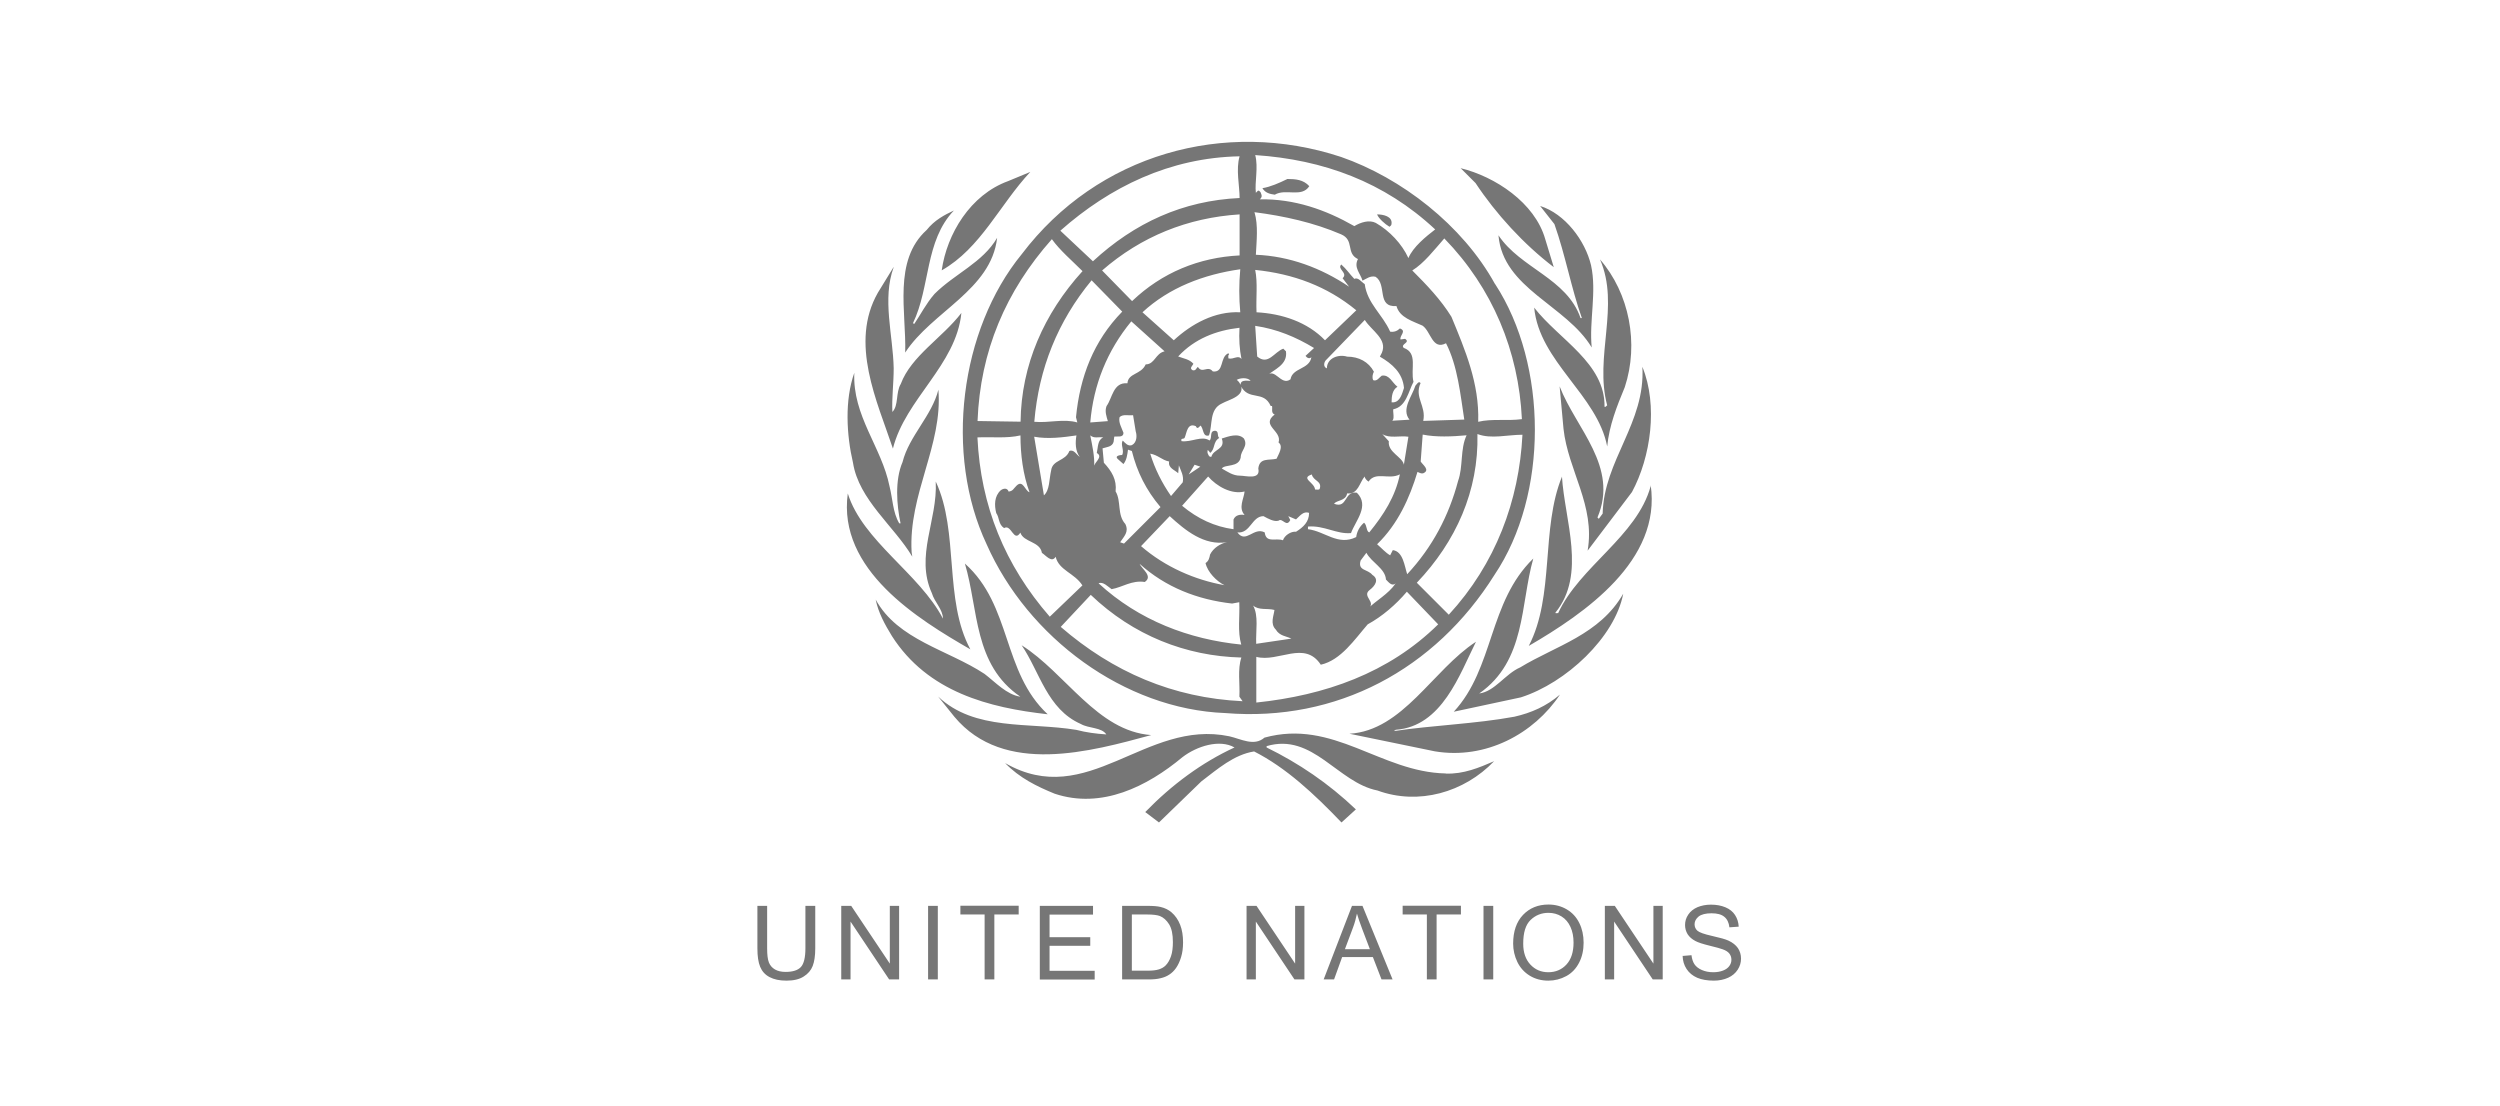 <?xml version="1.0" encoding="UTF-8"?>
<svg id="Layer_1" data-name="Layer 1" xmlns="http://www.w3.org/2000/svg" width="226" height="100" viewBox="0 0 226 100">
  <defs>
    <style>
      .cls-1 {
        fill: #767676;
      }
    </style>
  </defs>
  <path class="cls-1" d="m130.69,69.92c-5.89-.12-10.14-4.95-16.38-3.24-.94.82-2.12.12-3.18-.12-7.6-1.59-12.79,6.72-20.27,2.42,1.3,1.35,2.89,2.12,4.48,2.77,4.24,1.42,8.37-.65,11.55-3.3,1.3-1,3.36-1.65,4.71-.88-2.95,1.36-5.66,3.36-8.07,5.84l1.24.94,3.83-3.71c1.47-1.12,2.95-2.42,4.77-2.71,2.89,1.47,5.42,3.83,7.9,6.42l1.3-1.18c-2.47-2.36-5.19-4.19-8.07-5.6v-.12c4.18-1.24,6.42,3.3,10.02,4.01,3.71,1.36,7.84.18,10.55-2.65-1.36.59-2.77,1.18-4.36,1.12m-38.36-11.61c1.65,2.42,2.3,5.78,5.36,7.13.71.41,1.88.29,2.3.94-.94-.06-1.83-.18-2.71-.41-4.3-.71-9.19.12-12.49-3.01l1.47,1.83c4.48,5.36,12.37,3.12,17.79,1.65-4.89-.35-7.72-5.6-11.73-8.13Zm41.07-.3c-3.89,2.53-6.6,8.02-11.43,8.31l7.72,1.59c4.6.77,8.96-1.59,11.31-5.13-1.24,1.06-2.59,1.65-4.12,2-3.54.65-7.37.77-10.9,1.3l.18-.12c4.18-.3,5.77-5.01,7.25-7.96Zm-20.15-3.3c.53.94.24,2.3.29,3.48l3.18-.47c-.47-.23-1.06-.23-1.41-.82-.53-.53-.18-1.24-.12-1.77-.65-.18-1.41.06-1.94-.41Zm-14.67-.94l-2.71,2.89c4.71,4.07,10.13,6.42,16.44,6.72l-.29-.41c.06-1.18-.18-2.48.18-3.54-5.01-.12-9.78-2-13.61-5.66Zm28.58-.29c-1,1.18-2.24,2.24-3.54,2.95-1.18,1.36-2.42,3.24-4.24,3.65-1.47-2.24-3.83-.18-5.83-.71v4.13c6.19-.65,11.96-2.65,16.44-7.07l-2.83-2.95Zm-24.16-2.53c.18.47,1.24,1.12.47,1.65-1.18-.18-2,.47-3,.65-.35-.24-.77-.71-1.18-.53,3.65,3.36,8.19,5.07,12.9,5.54-.35-1.18-.12-2.53-.18-3.83l-.65.12c-3.12-.35-6.01-1.47-8.37-3.6Zm-15.79,0c1.24,4.18.77,9.13,5.01,12.02-1.24-.18-2.24-1.3-3.24-2.06-3.3-2.18-7.84-3.06-9.84-6.72.24,1.18.82,2.24,1.47,3.3,3.24,5.07,8.78,6.48,14.08,7.07-4.12-3.83-3.24-9.84-7.48-13.62Zm51.38-.47c-4.07,3.95-3.53,9.9-7.19,13.85l6.07-1.3c4.07-1.3,8.49-5.42,9.25-9.37-2.12,3.71-6.13,4.72-9.31,6.66-1.36.59-2.3,2.18-3.71,2.36,4.24-2.95,3.71-8.07,4.89-12.2Zm-15.08-.53l-.53.71c-.29.94.65.77,1.06,1.3.65.41.24,1-.24,1.36-.77.59.71,1.12-.18,1.71.77-.77,1.83-1.3,2.53-2.3-.35.3-.65-.12-.88-.35-.06-1-1.3-1.53-1.77-2.42Zm-17.79-3.3l-2.59,2.71c2.18,1.89,4.89,3.06,7.54,3.53-.71-.35-1.53-1.18-1.71-2,.29-.18.35-.47.41-.77.29-.59.94-1,1.53-1.12-2.06.35-3.77-1.06-5.19-2.36Zm11.43.3l-.71-.3.18.35c-.35.71-.71-.24-1.06.06-.41.12-.94-.18-1.36-.41-1.06,0-1.18,1.59-2.36,1.47.77,1.06,1.47-.53,2.47,0,.12,1,1,.47,1.65.71.12-.41.71-.83,1.18-.77.65-.41,1.18-.88,1.18-1.71-.53-.18-.83.29-1.18.59Zm.59-2c-.06.53-.71.53-1.06.77-.12-.47.53-.88,1.06-.77Zm-33.17-1.42c.18,3.48-1.88,6.72-.35,10.08.24.82,1,1.47,1,2.3-2.12-4.07-7.25-7.01-8.6-11.31-.94,6.9,6.36,11.37,11.08,14.09-2.42-4.48-1-10.61-3.12-15.15Zm56.62-.47c-1.94,4.71-.65,10.79-3.01,15.32,5.07-2.95,12.02-7.72,11.02-14.56v.12c-1.24,4.54-6.42,7.25-8.37,11.49-.06-.06-.24.06-.24-.06,2.83-3.48.82-8.37.59-12.32Zm-31.99,0l-2.36,2.65c1.41,1.18,2.95,1.89,4.65,2.12v-.88c.18-.41.59-.47,1-.41-.59-.65-.06-1.47,0-2.12-1.18.3-2.53-.47-3.3-1.36Zm14.5.47c-.18-.12-.35-.3-.35-.47-.47.53-.59,1.65-1.59,1.53-.12.71-.94.59-1.18.94,1.24.47.88-1.18,2.06-1,1.18,1.18-.12,2.53-.53,3.65-1.3.12-2.42-.71-3.89-.59v.24c1.53.18,2.71,1.53,4.36.71.06-.47.29-.94.71-1.3.29.24.18.77.47.88,1.3-1.59,2.36-3.24,2.77-5.25-1,.53-2.18-.3-2.83.65Zm-4.83.71c.18,0,.35.06.41-.06.24-.71-.59-.71-.71-1.3-1.06.35.24.71.29,1.36Zm-10.37-2.06l-.53-.18-.53.88,1.06-.71Zm-4.54-1.18c.41,1.36,1.06,2.65,1.88,3.83l1.06-1.24c.12-.59-.18-1.06-.35-1.53l-.06.71c-.3-.29-.94-.47-.82-1.06-.65-.12-1-.59-1.71-.71Zm-5.42-1.65c.18.94.41,1.89.35,2.83-.06-.35.88-.88.24-1.24.12-.53.06-1.18.59-1.41-.47-.06-.82.12-1.18-.18Zm-1.24,0c-1.24.18-2.59.35-3.83.12l.88,5.3c.53-.47.47-1.47.65-2.24.12-1,1.3-.83,1.65-1.77.41-.18.65.35.94.53-.41-.53-.41-1.3-.3-1.94Zm-5.07,0c-1.24.29-2.59.12-3.89.18.29,6.19,2.48,11.55,6.54,16.21l2.95-2.83c-.71-1.12-2.12-1.35-2.42-2.59-.35.59-.88-.12-1.24-.35-.18-1.06-1.65-.94-1.95-1.83-.59.94-.82-.82-1.47-.41-.53-.35-.41-.94-.71-1.36-.18-.71-.18-1.53.41-2.06.24-.18.59-.24.71.12.41-.06.41-.24.71-.53.59-.59.77.47,1.18.59-.59-1.59-.82-3.42-.82-5.13Zm36.36-.06l-.18,2.42c.18.3.88.77.24,1.06-.24.06-.35-.06-.53-.12-.71,2.36-1.77,4.72-3.65,6.54.41.35.77.77,1.18,1l.24-.47c.94.12,1.06,1.47,1.3,2.18,2.3-2.47,3.77-5.3,4.6-8.43.47-1.3.18-2.89.77-4.13-1.3.12-2.77.18-3.95-.06Zm4.95-.06c.12,5.13-1.94,9.72-5.48,13.44l2.89,2.89c4.24-4.6,6.36-10.31,6.66-16.27-1.35,0-2.83.41-4.06-.06Zm-8.6,0l.59.65c-.12,1,1.24,1.41,1.36,2.12l.41-2.53c-.77-.12-1.71.18-2.36-.24Zm-22.51-1.71c-.41.06-.94-.12-1.24.18-.12.47.18.94.35,1.41,0,.47-.53.3-.83.35l-.06.47c-.12.47-.65.47-1,.59l.12,1.3c.71.77,1.18,1.53,1.06,2.59.53.88.12,2.12.88,2.95.35.71-.12,1.12-.47,1.65l.35.12,3.3-3.3c-1.3-1.53-2.12-3.18-2.59-5.07l-.35-.12c-.06.47-.12.94-.41,1.3l-.53-.47c-.29-.3.3-.35.41-.35.23-.41-.18-.94.06-1.3.24.24.47.53.82.41.47-.24.47-.88.35-1.24l-.24-1.47Zm9.37-3.18l.18.18c.88,1.24-.94,1.59-1.53,1.94-1.18.53-.83,1.95-1.18,2.89-.59.18-.47-.65-.77-.89-.06.06-.29.41-.41.06-.77-.35-.83.59-1,1-.06.24-.41,0-.3.35.88.12,1.83-.53,2.53-.06.29-.24-.06-.88.53-.88.35.06.12.47.35.65-.59.35-.35,1-.82,1.35-.06-.06-.12-.24-.24-.24v.24c.06.12.12.41.35.35.18-.71,1.3-.65.94-1.65.59-.18,1.47-.53,2,0,.41.71-.29,1.06-.29,1.71-.18.94-1.41.59-1.71,1,.53.3,1,.65,1.65.65.53,0,1.88.41,1.65-.65.12-1,.94-.71,1.65-.88.18-.41.65-1.12.18-1.47.35-1.06-1.65-1.53-.35-2.53-.35-.12-.18-.53-.24-.77h-.12c-.65-1.47-2-.41-2.71-1.83-.12-.71.94-.35.88-.47-.3-.3-.94-.24-1.24-.06Zm-34.59-.65c-.88,2.48-.71,5.6-.12,8.13.53,3.36,3.71,5.72,5.36,8.49l-.06-.41c-.3-5.25,2.83-9.66,2.42-14.68-.59,2.36-2.65,4.19-3.24,6.54-.71,1.65-.53,3.89-.18,5.54h-.12c-.59-1-.59-2.24-.88-3.36-.71-3.54-3.36-6.36-3.18-10.26Zm71.24-.53c.29,5.07-3.48,8.43-3.59,13.26l-.35.47-.12-.12c1.95-4.6-1.94-8.02-3.42-11.85l.35,3.83c.41,3.77,2.89,6.95,2.18,11.02l4.01-5.3c1.71-3.18,2.36-7.84.94-11.32Zm-41.95-.94c.47.18,1,.24,1.36.65-.06.18-.41.41-.06.59.3.06.3-.18.47-.3.41.65.88-.18,1.35.41,1.06.12.59-1.3,1.41-1.65l.06.12c-.12.06-.06.24-.06.35.47.12.88-.35,1.18.06-.18-.88-.24-1.83-.18-2.83-2.12.24-4.07,1-5.54,2.59Zm6.95-2.77l.18,2.77c1,.83,1.53-.41,2.36-.71l.24.24c.18,1.24-1.12,1.65-1.77,2.24.77-.88,1.3.94,2.18.29.18-1.06,1.71-.88,1.89-2-.18.18-.41.06-.53-.12l.77-.71c-1.65-1-3.36-1.71-5.3-2Zm-11.2-.41c-2.18,2.65-3.42,5.72-3.71,9.14l1.59-.12c-.12-.41-.3-.88-.12-1.36.53-.71.59-2.18,1.89-2.06.06-.94,1.24-.77,1.65-1.71.82,0,.88-1,1.71-1.18l-3.01-2.71Zm21.1-.12l-3.42,3.54c-.3.24-.35.71,0,.83,0-.94,1.06-1.3,1.83-1.06,1.06,0,1.94.47,2.42,1.36-.12.24-.18.53-.06.77.35.12.53-.24.77-.41.71-.12.94.65,1.42,1-.47.29-.53.88-.53,1.41h.18c.59-.06.77-.77.94-1.3-.12-1.36-1.06-2.18-2.18-2.83l.18-.35c.53-1.24-.94-2-1.53-2.95Zm-24.69-3.59c-3.06,3.71-4.77,7.96-5.18,12.79,1.36.12,2.65-.3,3.89.06l-.12-.47c.35-3.65,1.59-6.9,4.18-9.55l-2.77-2.83Zm14.79-.94c.24,1.18.06,2.53.12,3.83,2.3.12,4.6.88,6.19,2.53l2.83-2.71c-2.65-2.18-5.71-3.3-9.13-3.65Zm-1.35-.06c-3.3.47-6.42,1.65-8.84,3.89l2.83,2.53c1.59-1.47,3.71-2.65,6.01-2.53-.12-1.36-.12-2.53,0-3.89Zm-31.35-.18l-1.41,2.3c-2.59,4.54-.06,9.84,1.36,14.09,1.12-4.48,5.72-7.54,6.19-12.26-1.71,2.24-4.54,3.89-5.48,6.42-.47.77-.18,1.95-.76,2.53-.06-1.24.12-2.59.12-3.95-.06-3.01-1.06-6.25,0-9.14Zm63.87-.71c1.83,4.18-.53,8.78.65,13.2-.06,0-.12.18-.24.12.06-3.95-4.12-6.07-6.36-8.96.47,4.89,5.71,7.9,6.6,12.55.18-1.89.88-3.65,1.59-5.36,1.3-3.95.41-8.49-2.24-11.55Zm-49.55-1.83c-4.18,4.71-6.48,10.14-6.72,16.44l3.89.06c.06-5.13,2.12-9.78,5.6-13.61-.94-.94-2.06-1.89-2.77-2.89Zm35.47-.06c-.88,1-1.83,2.24-2.89,2.89,1.3,1.3,2.59,2.65,3.54,4.19,1.24,3.01,2.53,6.01,2.42,9.49,1.24-.3,2.65-.06,3.95-.24-.29-6.13-2.65-11.85-7.01-16.33Zm-6.07-2.18c.12.35.71.88,1.12,1.12.06-.06.18-.12.18-.24.12-.71-.77-.88-1.3-.88Zm-12.43,0c-4.71.3-8.9,2-12.43,5.07l2.71,2.77c2.71-2.59,6.07-3.95,9.72-4.13v-3.71Zm1.35-.18c.35,1.18.18,2.59.12,3.83,3.01.12,5.89,1.18,8.43,2.89l-.59-.77c.53-.47-.53-.83-.12-1.24.47.41.77.88,1.18,1.3.35-.18.65.3.94.47.24,1.77,1.59,2.71,2.3,4.3.35.06.65-.06.88-.29.65.24-.06.65.06,1l.41-.06c.53.35-.47.47-.12.82,1.3.47.59,1.89.88,3.07-.47.88-.65,2.24-1.83,2.48-.06.35.3,1.3-.53,1.06l2-.12c-.77-.94.24-2.12.53-3.07.12-.12.3-.47.47-.24-.59,1.3.53,2.06.24,3.42l3.71-.12c-.35-2.24-.59-4.83-1.65-6.9-1.24.65-1.36-1.06-2.12-1.59-.88-.41-2.06-.71-2.36-1.77-1.83.12-.82-1.95-1.89-2.65-.47-.12-.82.18-1.18.35-.18-.65-.82-1.18-.41-1.95-1.12-.53-.29-1.71-1.53-2.24-2.47-1.06-5.13-1.65-7.84-2Zm-27.16-.18c-.88.41-1.77.88-2.48,1.77-3.06,2.77-1.83,7.43-1.94,11.08,2.42-3.71,7.78-5.66,8.31-10.37-1.3,2.24-3.83,3.24-5.66,5.07-.77.88-1.3,1.94-1.83,2.71l-.12-.06c1.59-3.3,1.06-7.43,3.71-10.2Zm52.97-.41l1.3,1.65c1,2.83,1.53,5.83,2.48,8.49h-.12c-1.24-3.6-5.42-4.48-7.42-7.48.41,4.83,6.13,6.31,8.43,10.14-.24-2.42.47-5.01-.06-7.43-.53-2.24-2.36-4.66-4.6-5.36Zm-22.86-2.42c-.71.35-1.53.71-2.24.82.24.41.65.53,1.12.59,1-.59,2.42.3,3.12-.77-.53-.59-1.24-.65-2-.65Zm-23.22-.65l-2,.83c-3.42,1.24-5.54,4.77-6.01,8.07,3.53-2,5.25-5.95,8.01-8.9Zm38.89-.35l1.36,1.36c1.83,2.77,4.36,5.54,7.07,7.6l-.77-2.53c-.94-3.3-4.54-5.66-7.66-6.42Zm-36.18,5.66l2.95,2.77c3.77-3.48,8.13-5.48,13.26-5.72,0-1.12-.35-2.59,0-3.77-6.31.12-11.73,2.77-16.2,6.72Zm17.62-6.84c.3,1.12-.06,2.47.06,3.42l.12-.12c.12-.18.24,0,.3.06.12.3.18.41-.06.65,3.12-.06,5.95.94,8.54,2.42.59-.35,1.35-.59,1.94-.29,1.24.71,2.36,1.89,2.95,3.18.41-1,1.59-1.95,2.42-2.59-4.6-4.3-10.13-6.31-16.26-6.72Zm21.69,11.67c4.77,7.31,4.83,19.04-.06,26.29-5.36,8.55-14.26,13.32-24.34,12.49-9.13-.35-17.85-6.84-21.57-15.26-3.83-8.13-2.42-19.39,3.18-26.23,6.84-9.02,18.33-12.26,28.87-8.78,5.42,1.89,10.96,6.13,13.91,11.49Z"/>
  <path class="cls-1" d="m152.08,86.42l.83-.07c.04.33.13.61.27.82.14.21.37.39.67.52.3.13.64.2,1.02.2.34,0,.63-.05.89-.15.26-.1.45-.24.57-.41.13-.18.19-.36.19-.57s-.06-.39-.18-.55c-.12-.16-.32-.29-.6-.39-.18-.07-.57-.18-1.19-.33-.61-.15-1.04-.29-1.28-.42-.32-.17-.55-.37-.71-.62-.15-.25-.23-.52-.23-.83,0-.33.09-.65.29-.94.19-.29.47-.51.83-.67.37-.15.77-.23,1.22-.23.49,0,.93.08,1.31.24.38.16.67.39.87.7.2.31.31.66.33,1.05l-.84.06c-.05-.42-.2-.74-.46-.95-.26-.22-.65-.32-1.16-.32s-.92.1-1.16.29c-.24.2-.37.43-.37.7,0,.24.09.44.26.59.17.15.61.31,1.33.47.72.16,1.21.3,1.47.42.39.18.67.41.86.68.18.27.28.59.28.95s-.1.69-.3,1c-.2.31-.49.56-.87.73-.38.17-.81.26-1.28.26-.6,0-1.11-.09-1.51-.26-.41-.18-.73-.44-.96-.79-.23-.35-.35-.75-.36-1.2m-7.03,2.14v-6.65h.9l3.49,5.22v-5.22h.84v6.65h-.9l-3.49-5.23v5.23h-.84Zm-7.38-3.23c0,.8.22,1.43.65,1.89.43.46.97.69,1.62.69s1.21-.23,1.64-.7c.43-.47.64-1.13.64-1.98,0-.54-.09-1.01-.28-1.42-.18-.4-.45-.72-.8-.94-.35-.22-.75-.33-1.19-.33-.62,0-1.16.21-1.61.64-.45.43-.67,1.14-.67,2.14Zm-.91-.01c0-1.1.3-1.97.89-2.59.59-.62,1.36-.94,2.3-.94.61,0,1.17.15,1.66.44.49.29.87.7,1.13,1.23.26.52.39,1.12.39,1.78s-.13,1.28-.41,1.81c-.27.53-.66.94-1.16,1.21-.5.27-1.04.41-1.62.41-.63,0-1.19-.15-1.68-.45-.49-.3-.87-.72-1.12-1.24-.25-.52-.38-1.08-.38-1.66Zm-2.68,3.24v-6.65h.88v6.65h-.88Zm-5.12,0v-5.87h-2.19v-.79h5.27v.79h-2.2v5.87h-.88Zm-7.41-2.73h2.26l-.7-1.84c-.21-.56-.37-1.02-.47-1.38-.09.43-.2.85-.36,1.27l-.73,1.95Zm-1.92,2.73l2.56-6.65h.95l2.72,6.65h-1l-.78-2.02h-2.78l-.73,2.02h-.94Zm-6.97,0v-6.65h.9l3.49,5.22v-5.22h.84v6.65h-.9l-3.49-5.23v5.23h-.84Zm-10.37-.79h1.42c.44,0,.78-.04,1.03-.12.25-.08.45-.2.6-.35.21-.21.37-.49.49-.84.12-.35.17-.78.17-1.28,0-.7-.11-1.23-.34-1.6-.23-.37-.51-.62-.83-.75-.24-.09-.62-.14-1.14-.14h-1.4v5.08Zm-.88.79v-6.65h2.29c.52,0,.91.03,1.19.1.38.09.71.25.98.48.35.3.61.68.79,1.14.18.46.26.99.26,1.58,0,.51-.06.95-.18,1.34-.12.39-.27.71-.45.97-.18.26-.39.46-.61.6-.22.15-.48.26-.79.33-.31.08-.67.11-1.07.11h-2.4Zm-7.44,0v-6.65h4.81v.79h-3.93v2.04h3.68v.78h-3.68v2.26h4.08v.79h-4.96Zm-4.99,0v-5.87h-2.19v-.79h5.27v.79h-2.2v5.87h-.88Zm-5.11,0v-6.65h.88v6.65h-.88Zm-7.85,0v-6.65h.9l3.49,5.22v-5.22h.84v6.65h-.9l-3.49-5.23v5.23h-.84Zm-3.23-6.65h.88v3.84c0,.67-.08,1.2-.23,1.59-.15.39-.42.71-.82.96-.39.25-.91.37-1.55.37s-1.13-.11-1.53-.32c-.4-.21-.68-.52-.85-.93-.17-.41-.25-.96-.25-1.67v-3.84h.88v3.84c0,.58.05,1,.16,1.28.11.27.29.48.55.63.26.15.58.22.96.22.65,0,1.11-.15,1.38-.44.27-.29.41-.86.41-1.69v-3.84Z"/>
</svg>